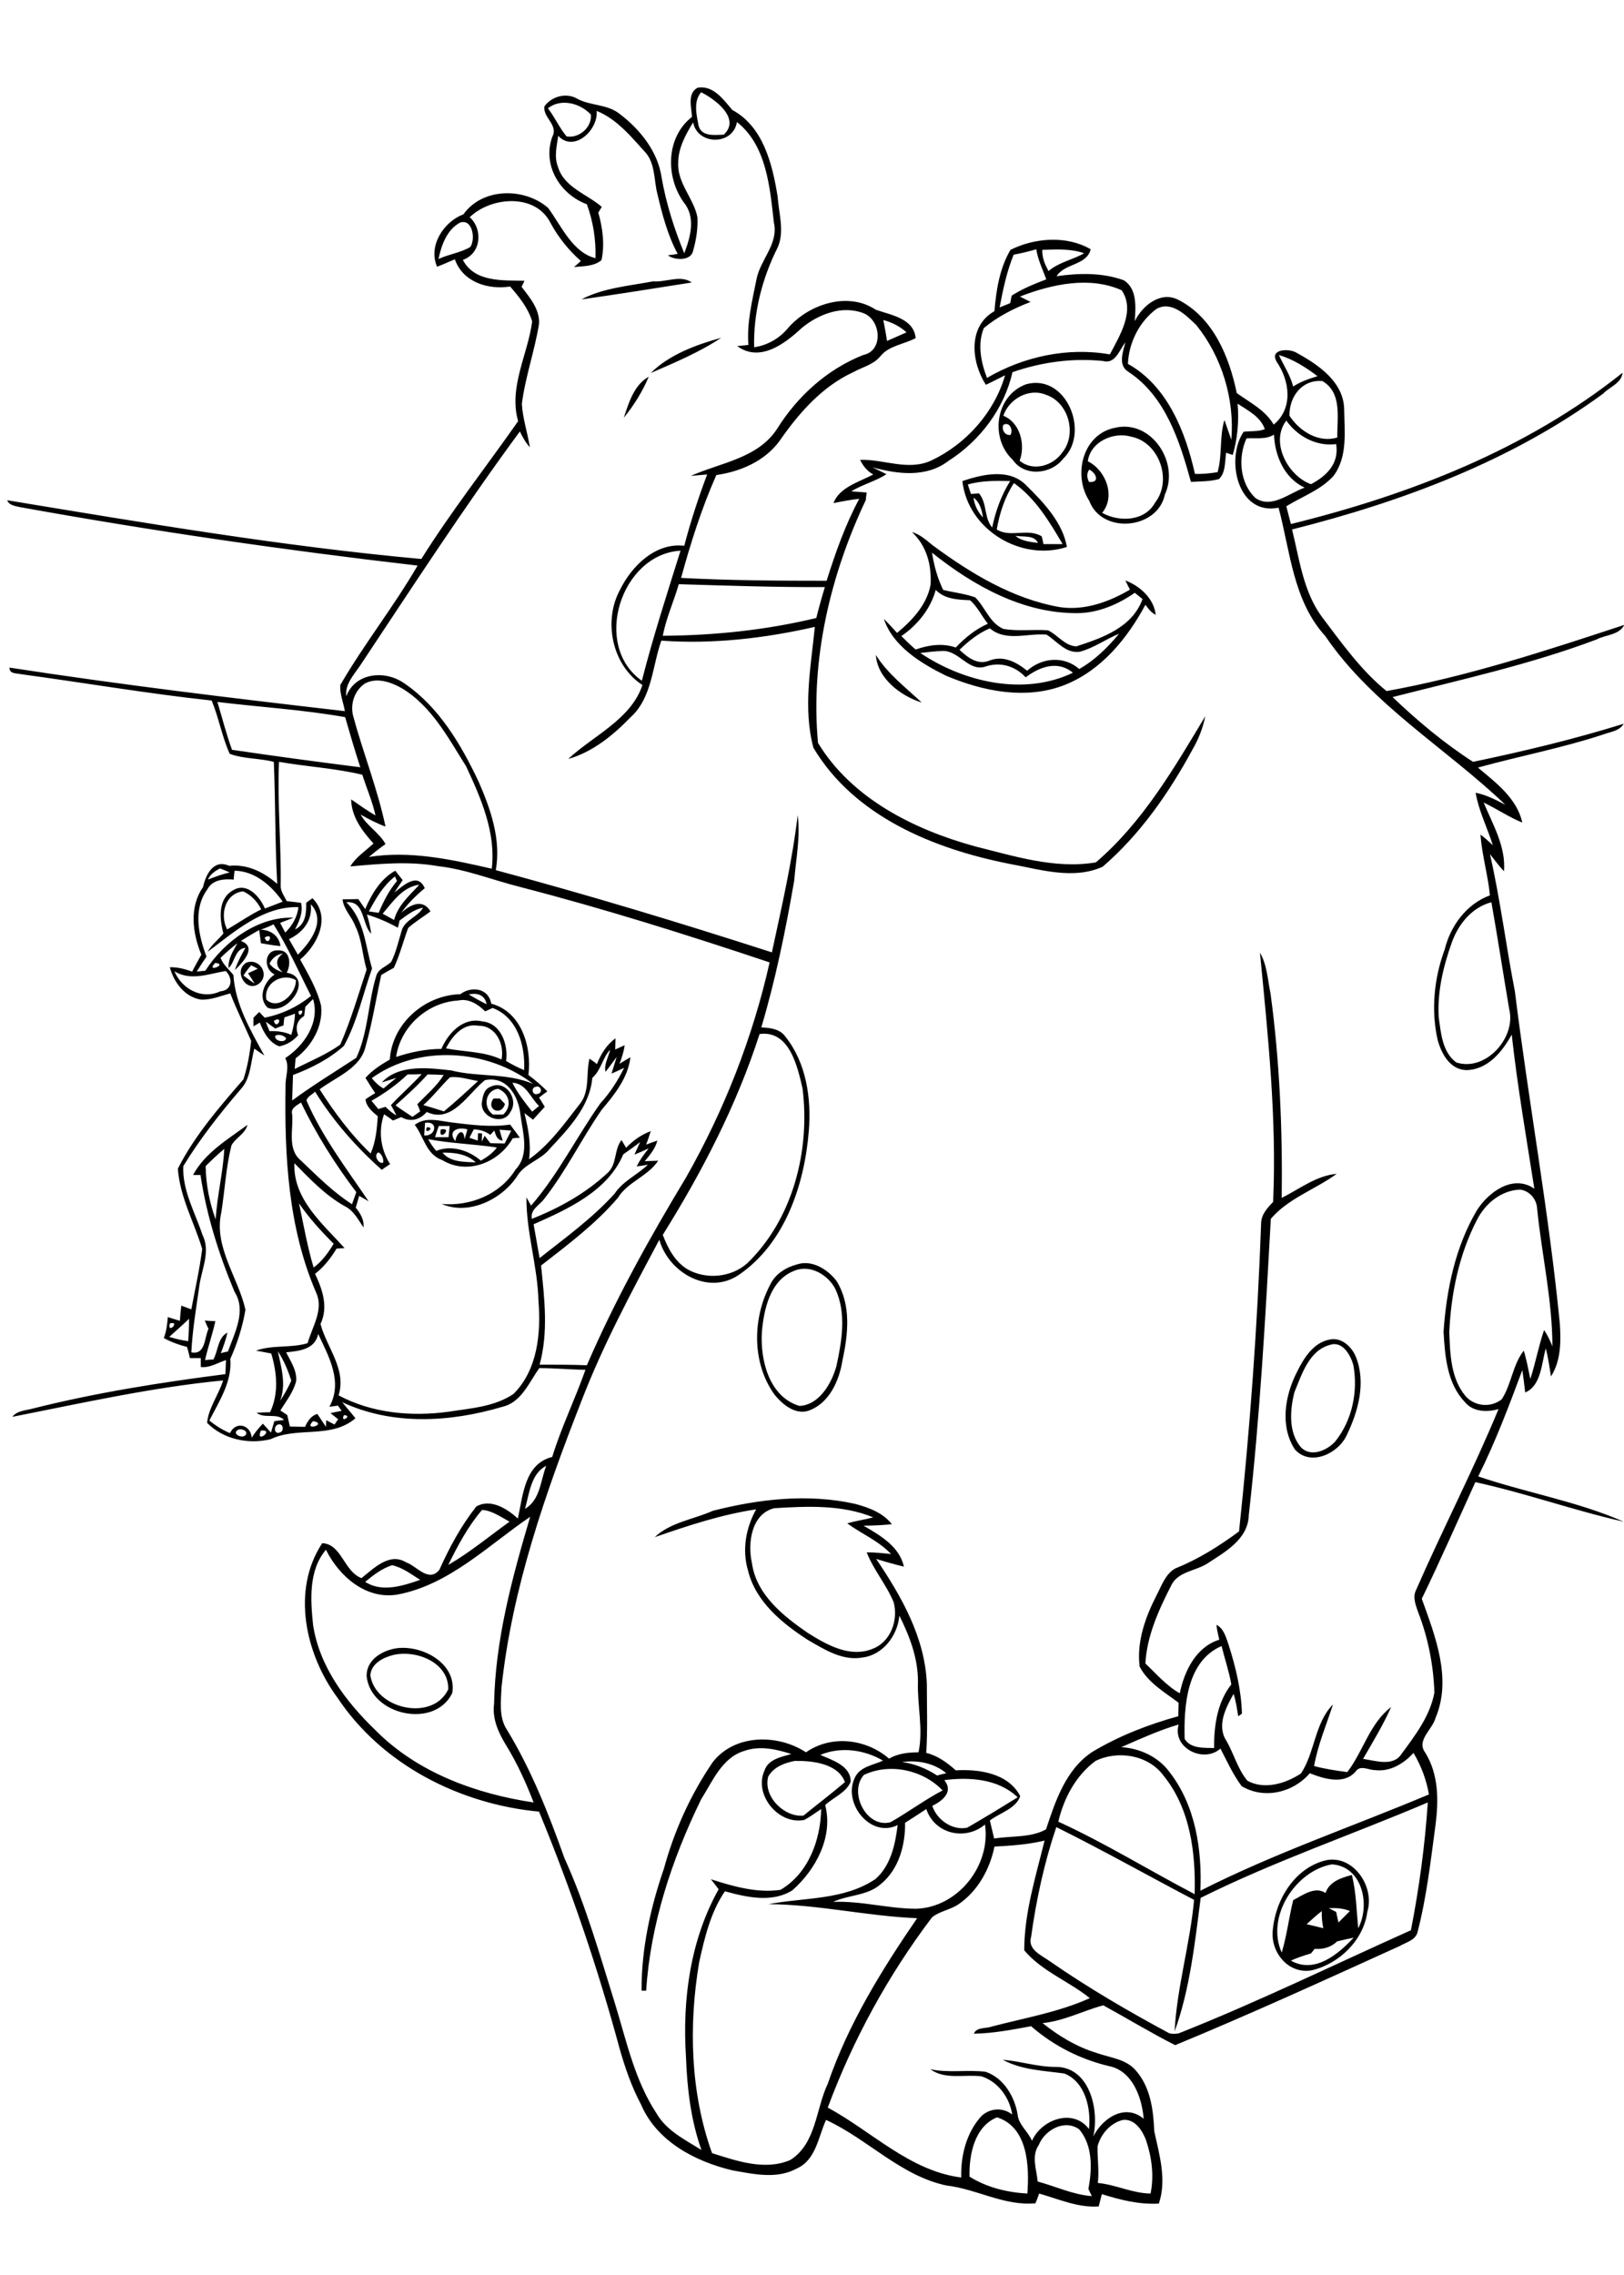 <?xml version="1.0" encoding="utf-8"?>
<!-- Generator: Adobe Illustrator 21.0.2, SVG Export Plug-In . SVG Version: 6.00 Build 0)  -->
<svg version="1.2" baseProfile="tiny" id="Layer_1" xmlns="http://www.w3.org/2000/svg" xmlns:xlink="http://www.w3.org/1999/xlink"
	 x="0px" y="0px" viewBox="0 0 567 794" overflow="scroll" xml:space="preserve">
<path d="M466.8,677.6c-2.1,2.1-4.9,2.8-7.8,2.6c-0.3,0.4-1,1.2-1.3,1.6c-2.4,0.7-4.8,1.5-7,2.5c8.3,4.7,16.5-2.2,21.9-8
	C470.6,676.7,468.7,677.1,466.8,677.6 M456.2,671.6c1.9,0.4,3.8,0.9,5.8,1.4c-0.4-2-0.6-4-0.5-6C459.6,668.5,457.9,670,456.2,671.6
	 M463.9,666c0.9,0.4,1.7,0.9,2.6,1.3c0.3,1.2,0.5,2.5,0.8,3.7c1.3-1.3,2.7-2.7,4-4C469,666,466.4,665.9,463.9,666 M447.5,681.5
	c1.8-6,2.5-12.2,4-18.3c3.3-1.7,7.6-5,11.3-2.5c1.3-4,5.5-5.3,9.2-6.3c1.5,6.1,1.6,12.4,2.2,18.6c4.3-8.1,1.5-21.6-9.2-22.3
	C452.2,653,441.9,669.1,447.5,681.5 M463.3,649.2c9.5-1.6,16.7,9.5,14.1,18c-1.3,10-9.9,18.3-19.5,20.5c-8.3,1.4-14.5-6.6-13.5-14.3
	C445.4,662.8,452.3,651.6,463.3,649.2 M137.4,577.6c-3.6,0.9-7.8,3-8.1,7.1c1.7,11.9,21.9,16.3,27.2,4.9
	C156.7,580.2,145.4,575.8,137.4,577.6 M138.3,575.3c9-1.3,21.3,5.2,19.6,15.6c-6.1,12.7-28.5,7.8-29.9-5.9
	C127.9,579.3,133.4,576.1,138.3,575.3 M464.3,469.4c-7.3,2-9.8,10.3-12.4,16.6c-1.5,6.1-2.1,13.7,2.1,18.9c3.4,3.9,9.1,1.5,12.1-1.7
	c6-7.4,8.1-17.5,6.4-26.8C471.5,472.9,468.7,467.9,464.3,469.4 M464.4,467.5c4-0.8,7.6,2.6,9,6.1c3.6,9,0.8,19.1-3.3,27.5
	c-3,6.3-12.6,10.8-18,4.8c-5.3-8.1-3.5-18.8,0.7-27C455.2,474,458.6,468.5,464.4,467.5 M277.4,443.5c-8.5,3.2-10.7,13.4-11.4,21.4
	c-0.6,9.8,2.5,22.6,13.1,25.8c6.9-0.3,11.2-7.8,12.9-13.8c1.9-8.7,3.6-18.5-0.3-26.9C289.3,445.1,283,441.2,277.4,443.5
	 M278.3,441.3c5.2-1.7,10.6,1.7,13.7,5.7c5.3,8.4,4.1,18.8,2.1,28c-1.1,6.8-4.4,14.3-11.1,17.1c-4.9,2.2-9.8-1.8-12.7-5.5
	c-7.9-11.1-7.6-26.8-1.2-38.6C270.9,444.5,274.5,442.3,278.3,441.3 M153.9,394.2C158.5,393.3,152.9,398.9,153.9,394.2 M149.1,393.4
	C152.4,393.5,147.6,396.4,149.1,393.4 M154.5,402.3c2.7,3.4,7.7,3.2,11.6,3.4C163.1,402.8,158.6,402.2,154.5,402.3 M149.5,397.6
	c0.8,1.5,1.7,2.8,2.8,4.1c5.3-2.2,11.4-0.2,15.6,3.4c2.1-1.2,4.1-2.6,5.6-4.6C165.5,399.3,157.5,399.1,149.5,397.6 M165.4,394.2
	c-0.5,1-1,1.9-1.5,2.9c1,0.3,1.9,0.7,2.9,1c0-0.6,0.1-2,0.1-2.6l1.4,0.1c0,0.7-0.1,2.1-0.1,2.9l1-2.1c0.7,0.9,1.3,1.7,2,2.6
	c1.6,0,3.3,0.1,5,0.1c0.8-1.5,1.5-3,2.3-4.5c-1-0.1-3.1-0.2-4.1-0.3c0.3,1,0.8,2.9,1.1,3.8c-2-0.2-2.4-1.9-2.9-3.5
	c-0.4,0.4-1.1,1.1-1.4,1.5C169.4,394.8,167.4,394.2,165.4,394.2 M159,398.3c0.3-2.9,2.9-5,3.2-0.7c0.3-1.1,0.7-2.3,1-3.4
	C160.1,393.2,156,394.6,159,398.3 M153.2,393c-0.5,1.3-0.9,2.6-1.3,3.9c1.6,0,3.1,0,4.7,0c0.1-1.3,0.3-2.6,0.4-3.9
	C155.8,393,154.5,393,153.2,393 M148.4,391.9c-0.1,1.4-0.2,2.9-0.3,4.4C152.2,396.7,153.2,391.1,148.4,391.9 M144.8,392.6
	c3.9-3,8.8-1.3,13.2-0.8c6.6,0.8,13.4,1.7,20.1,0.7c1.1,1.5,2.3,3,3.4,4.6c-0.6,0-1.9,0.1-2.5,0.2c-4.8,8.5-15.9,12.9-24.6,7.6
	C148.7,402.9,148,396.7,144.8,392.6 M172.3,383.4c0.6,0,1.6,0,2.2,0c0.5,0.5,1.4,1.5,1.8,1.9C175,389.8,169.5,387.2,172.3,383.4
	 M172.1,389c1.2,0,2.4,0,3.6,0c3.2-2.9,2.2-7.4-1.8-9C169.4,380.6,168.5,386.5,172.1,389 M171.3,379.3c5.2-2.6,10,4.4,6.9,8.8
	c-2.4,4.8-10.2,2.1-10-3C168.5,382.9,168.9,380.1,171.3,379.3 M85,340.5c1.3,1,2.6,1.9,3.9,2.8c-0.7-1.2-1.5-2.4-2.3-3.6
	c1.1-0.5,2.3-1.1,3.4-1.6c-0.8-0.4-1.5-0.8-2.3-1.2C86.7,338,85.8,339.2,85,340.5 M86,336c4.7-1.8,8.4,4.4,4.3,7.4
	C85.8,346.6,81.4,338.7,86,336 M93,348.9c4.1,3.9,10.5-2,10.3-6.8C98.6,339.3,91.9,343.2,93,348.9 M94.1,336.3
	c1.1,1.6,2.8,2.5,4.6,3c-2.6-2-2.6-4.7,0.1-6.5C96.7,333.1,95.1,334.3,94.1,336.3 M95.9,340.1c-4-1.8-3.7-8.6,1.1-8.4
	c4.4-0.3,4.7,4.9,3.1,7.8c9.7,1.6,0.5,15.2-6.7,12.2C89.9,348.2,92.2,342.6,95.9,340.1 M305.8,228.6c4.1,6.6,10.4,11.3,16,16.6
	C314.4,242.9,306.3,236.7,305.8,228.6 M321.3,227.9c15.2,10.2,36.2,15.1,53.3,6.9c-5.3-4.4-11.6-2.1-16.5,1.6
	c-3.6-3.9-8.8-5.5-13.9-3.8c-6,2.1-9.4-5.7-15.2-5.4C326.4,227.3,323.9,227.6,321.3,227.9 M335,226.8c2.9,2.7,6.4,5.5,10.6,3.7
	c4.8-1.8,9.3,0.6,13,3.6c5.2-4.6,12.8-5.3,18.2-0.6c5.5-3.1,9.9-7.5,13.9-12.3c-4.7,1.9-8.8,5-13.8,6.3c-4.8,0.6-7.9-3.7-11.5-6
	c-6.6-0.6-14.2,2.6-19.8-2.2C341.6,221,338.1,223.8,335,226.8 M326.7,205.9c-1.8,6.6-6.4,12.3-12,16.1c1.6,1.6,3.2,3.2,5,4.7
	c4.5-1.6,9.4-2.3,14-0.7c3.2-3.4,6.9-6.4,11.2-8.3c-2.1-2.6-3.6-5.9-6.2-8.2C334.5,209.3,329.9,209.2,326.7,205.9 M329.3,205.9
	c3.7,0.9,7.6,1.3,11.2,2.6c3.5,3.5,5,8.9,9.8,11c5.2,0.9,10.4,0.1,15.6,0.5c3.4,1.6,5.8,5.4,9.9,5.6c9.2-3,19.5-6.6,23.1-16.5
	c-0.9-0.7-1.8-1.5-2.7-2.2c-5.9,4.1-12.9,7.1-20.2,7.1c-18.9,0.1-36.2-9.6-50.6-21.1C326.1,197.4,327.3,201.8,329.3,205.9
	 M318.4,185.7c2.8,0.8,5,2.8,7.2,4.6c13.3,9.8,27.9,18.7,44.4,21.6c8.6,1.3,17.2-1.8,24.5-6.1c-0.5-1.1-1.1-2.1-1.6-3.2
	c5.1,1.9,10,6.3,10.6,12c-1.6-0.8-2.6-2.2-3.6-3.5c-6.3,11.7-15.3,22.8-28,27.9c-13.6,5.4-28.7,2.3-41.7-3.2
	c-8.7-4.3-18.5-10.3-21.6-19.8c1.6,1.6,3.1,3.2,4.6,4.9c5.3-4.4,10.4-9.8,11.7-16.8C325.3,197.1,323.5,190.5,318.4,185.7 M354.5,187
	c2.2,1.9,5.1,2.1,7.9,2.5C361.1,186.6,357,187.5,354.5,187 M339.9,173.7c0.3,2.6,1.5,5,3.3,6.9C342.8,178,342.1,175.3,339.9,173.7
	 M354,168.6c-3.2,4.9-5,10.5-6,16.2c4.8,3,10.8-0.6,15.7,2.4c0.2,0.7,0.5,2,0.6,2.7c2.2,0,4.5,0,6.7,0
	C366.4,182.1,361.6,174,354,168.6 M337.9,169.1c0.4,1.1,0.7,2.2,1.1,3.3c0.9-0.1,1.8-0.1,2.8-0.2c2.9,3.4,1.7,8.5,4.6,11.9
	c1.2-5.7,3.2-11.3,6.3-16.2C347.8,167.8,342.7,167.7,337.9,169.1 M336,167.9c7.2-2.4,16.6-4.6,22.5,1.7c6,5.9,12.5,12.8,14,21.3
	C356.5,196.1,337.9,184.9,336,167.9 M380.2,168.2c3.9,0.4,2.6-3.1,0.1-4.3C379.3,165.3,379.5,166.7,380.2,168.2 M379.8,161
	c6.3,3.1,9.8,12.2,5,18c6,3.3,14.9,3,18.5-3.6c6.1-7.8,1.4-21.1-8.4-23C388.7,150.6,380.7,154.2,379.8,161 M389.3,149.3
	c12.7-3,22.6,12.2,17.4,23.3c-2.5,12.2-22,14-26.4,2.2C374.5,165.8,378,151.5,389.3,149.3 M350.3,148.3c-0.7,1.7,0.6,3.8,2.5,3.5
	C353.8,150.1,352.5,147,350.3,148.3 M350.3,145.1c5.9,2.4,7.8,10.1,5.7,15.7c4.6,3.9,11.7,1.8,14.9-2.9c5.2-6.4,2.2-17.5-5.7-20.1
	C359.3,135.3,352.3,139.2,350.3,145.1 M358.3,134.1c14-3.8,22.4,16.9,12.9,26c-4.2,5.5-13.5,6.4-17.6,0.4
	C345.5,153,347.5,138,358.3,134.1 M217.8,145.8c1.7-5.2,3.6-11.5,8.7-14.3C224.3,136.7,221.3,141.5,217.8,145.8 M227.2,130.2
	c6.4-6.4,15.9-9.9,24.6-12.3C244.3,122.9,235.5,126.6,227.2,130.2 M228,98.2c4.4,0.4,9.7-2.4,13.5,0.4c-12.8,2-25.7,4.1-38.5,5.9
	C210.5,100.5,219.6,99.8,228,98.2 M362.7,748.6c-2.7,3.9-0.8,8.6-0.4,12.8c6.3,1.7,12.3,4.6,18.9,5.1c-0.3-0.6-0.9-1.9-1.2-2.5
	c1.3-6.9,1.6-15.1-3.2-20.8C371.7,739.5,364.8,743.4,362.7,748.6 M383.2,749.1c-0.1,4.2,0.6,8.5,0.1,12.8c6.3,0.6,12,3.6,18.4,3.7
	c1.3-6.2,0.4-12.8-1.6-18.7c-1.3-3.4-3.9-7.4-8-7C387.7,740.9,384.3,744.9,383.2,749.1 M338.5,759.7c6.1,3.8,13.1,5.5,20.2,5.9
	c0.7-9.5,0.2-23.2-10.6-26.6C340.2,742.2,338.3,752.1,338.5,759.7 M347.2,644.5c-1.6,7.9-5.8,15.5-12.5,20.1c-2.9,2-6.6,2.4-9.3,4.6
	c-15.3,20.2-27.6,42.7-36.4,66.4c15.4,8.3,28.6,22.1,46.6,24.4c-0.2-7.7,1.8-15.7,7.1-21.5c3.1-2.8,7.4-3,10.7-0.5
	c-0.9-5.9-5-11.5-10.7-13.3c-5.9-0.8-12.7,1.3-17.9-2.5c6.4,1.4,12.9,0.1,19.3,0.9c6.3,2.1,10.2,8.7,11.2,15c0.4,3.6,3.7,5.9,5,9.1
	c3.3-7.5,14.4-11.5,19.9-4.1c0.8-7.2-1.3-16.5-8.6-19.4c-7.2-1-14.9-1.2-21.5-4.8c6.2,0.5,12.1,2.5,18.3,2.5
	c11.9-0.2,15.5,14.8,13.3,24.3c3.2-6.4,11.1-11.7,17.6-6.2c-0.6-7.4-3.9-16.8-12.2-18.4c-10-2.4-19.3-7.1-27.1-13.9
	c-6.6,1.2-13.2,2.5-20,2.6c1-2.4,4.2-1.7,6.3-2.5c11.5-3,23.3-5,34.2-9.9c-7.3-5.9-16.8-9.4-22.9-16.7c0-13,4-25.7,7.1-38.3
	C358.9,643.8,353,644.2,347.2,644.5 M316,636.2c0.1,7.8-2.2,16.3-8.5,21.4c-4.6,4.1-11.2,3.7-16.6,6.2c9.8-0.4,19.4,2.4,29,2.4
	c14.6-0.5,26.1-15.1,24-29.4c-6.9,5.8-17.6,3.3-20.5-5.4C321,633,318.5,634.6,316,636.2 M419.2,662.4c-2,15.6-3.8,32.1-9.1,46.6
	c0.8-15.4,5.4-30.5,6.8-45.9c-16-8.4-31.8-17.3-48.1-25.4c-4.2,12.4-7,25.3-8.8,38.3c-1.3,4.5,3.6,6.4,6.5,8.5
	c13.4,9.3,27.5,17.5,41.8,25.2c1,0.2,2.1,0.2,3.2,0c27.5-10.9,54.1-23.9,81.1-36c2.9-14.7,4.9-29.7,5.9-44.6
	C472.2,640.3,444.9,649.6,419.2,662.4 M329.7,621.3c3.3,4.1-0.6,7.2-4.2,9c1.6,4.9,7.1,8.7,12.2,7.6c5.9-3.4,11.8-7,17.6-10.6
	C348.5,620.8,338.5,620.2,329.7,621.3 M301.6,619.5c-5.4,6.1,0.9,18.7,9.3,16.5c6.2-3.5,11.9-7.8,18.2-11.1
	C322.2,617.7,310.6,615.2,301.6,619.5 M315,615c4.4,0.6,8.5,2.3,12.2,4.7c1-0.3,2.1-0.6,3.2-0.8C326.2,615.4,320.4,614.2,315,615
	 M277.5,614.6c-3.6,0.7-7.4,2.1-9.3,5.5c-1.8,7,5.6,14.2,12.3,13.6c4.8-3.9,9.8-7.7,14.5-11.7C292.6,615.5,283.7,614.5,277.5,614.6
	 M382.5,614.6c-6.8,5-11.1,13-13,21.2c16.4,7.5,31.7,17,47.6,25.3c0.4-14.3-1.5-29.9-10.9-41.4C400.9,612.5,390.3,610.8,382.5,614.6
	 M286.4,612.5c4.3,1.9,10.7,3.8,10.6,9.4c-1.6,3.8-6,5.4-8.9,8.1c2.9,11.1-3.3,22.6-11.5,29.8c-7.1,4.4-15.9,2.4-23.5,0.3
	c-5,7.3-7.1,16.2-9,24.8c-3.7,22-3.1,45.4,4.5,66.6c8.6,2.7,18.4,6.2,27.3,2.4c9.1-5.7,8.9-17.8,13.1-26.6
	c7.1-20.8,18.8-39.7,31.2-57.8c-17.4-0.7-34.5-4.8-51.9-4.9c12.5-2.4,26.3-1.3,37.4-8.8c5.3-4.7,6.9-12.1,7.7-18.8
	c-9.5,4.7-19.2-7.7-15-16.4c1.7-4,6.4-4.5,9.9-6.1C301.8,610.7,293.6,609.5,286.4,612.5 M391.5,609.8c6.5,0.4,13,3.4,16.9,8.8
	c9,11.6,11.3,27,10.7,41.3c25.8-13.1,53.2-22.4,79.8-33.6c-0.9-5.1-2.7-10-5.4-14.5c-3.4,3.8-8.3,6.7-13.5,6c-2.2,0-5.1-1.9-6.7,0.5
	c-4,4.7-11,2.6-16,0.6c-5.8,6.8-16,9.2-23.8,4.5c-3-4-5.1-8.7-7.4-13.1c-5.8,5.2-16.9-0.1-14.6-8.4
	C404.7,603.9,398.1,606.9,391.5,609.8 M413.6,606.9c2.1,3.5,6.8,3.1,10.3,3.2c-0.1-7.7,1.1-16,6-22.2c-0.8-4.6-2.3-8.9-3.4-13.4
	C414.3,579.8,413.3,595.4,413.6,606.9 M127.5,552.1c5.8,3.8,13.2,1.4,19.2-0.7c-3.1-1.9-6.1-4.3-9.8-5.1
	C133.4,547.4,130.4,549.7,127.5,552.1 M139,556.5c-11.1,2-20.6-6.3-25.2-15.6c-6.1,7.2-5.4,17.4-4.5,26.2
	c2.2,14.6,11.5,26.9,21.9,36.9c14.6,14.7,35,22.1,55.1,25.1c-2.6-6.8-5.7-13.6-9.5-19.8c-2.7-4.4-5-9.3-4.3-14.6
	c0.4-22.3,6.3-44,12.6-65.3C170.4,539.4,157,553,139,556.5 M168.3,527c-4.9,5.7-8.5,12.5-11.8,19.2c7.6-4.4,14.3-10,21.4-15.1
	C174.9,529.5,171.8,527.2,168.3,527 M270.3,526.4c-8,2-9.3,12.2-7.8,19c1.5,11.1,10.9,18.6,19.5,24.5c6.5,4.1,14.7,8.8,22.6,5.6
	c6.4-2.4,9.1-10.1,7.4-16.3c-2.5-6.1-7-11.2-9.4-17.4c2.8,0,5.7,0.3,8.5,0.6c-4.3-4.6-10.2-7-15.3-10.7c3-0.9,6.1-1.3,9.1-2.1
	C294,525.1,281.8,525.7,270.3,526.4 M183.3,526.6c5.3-3,5.4-9.8,7.4-15C185.3,514.4,184.8,521.4,183.3,526.6 M91.1,499.3
	C88.9,504.3,96.2,498.8,91.1,499.3 M83.2,499c-2.6,1.3,1.4,3.4,2.6,1.8C86.7,499.4,84.3,498.5,83.2,499 M97.1,497.2
	c-1.6,0.4-1.5,3.5,0.5,2.8C99.3,499.7,99,496.6,97.1,497.2 M109.3,496C105.6,499.8,114.7,497,109.3,496 M120.1,493.9
	C118.5,496.9,123.4,494.1,120.1,493.9 M97,471.6c1.2,5.7,3,11.6,0.8,17.3c1.5-2.2,2.8-4.6,3.9-7C100.6,478.4,99.1,474.8,97,471.6
	 M99.9,472c1.6,3.2,3.8,6.3,3.5,10c-0.9,3.8-3.5,7-5.5,10.3c0.8,0.5,1.6,1.1,2.4,1.6c0.3,1.3,0.6,2.7,0.9,4c1.8,0,3.5,0.1,5.3,0.1
	c0.9-2,2.1-3.9,4.3-4.5c1,1.5,2,3,3,4.5l0.1-2.3c1,0.5,1.9,1,2.9,1.5c0.3-0.5,0.9-1.4,1.3-1.8c-0.9-0.7-1.8-1.5-2.7-2.2
	c1-0.2,2.9-0.6,3.9-0.8c-0.3-0.4-1-1.3-1.3-1.8c-0.8,0.1-2.3,0.3-3,0.4c4.8-8.7-0.2-17.5-3.9-25.4C109.9,471.1,104.4,471.5,99.9,472
	 M59.3,461.9C58.3,466,63.2,460.9,59.3,461.9 M59.1,466.6c2.2,0.7,4.4,1.2,6.6,1.5c0.2-2.6,0.3-5.2,0.3-7.8
	C63.7,462.5,61.4,464.5,59.1,466.6 M64.2,458.3C64.8,458.8,64.8,458.8,64.2,458.3 M104.4,420c1.6,7.5,2.9,15.1,5.1,22.4
	c3-2.2,5.1-5.2,7-8.3C112.1,429.7,107.9,425.1,104.4,420 M515.7,425.7c-6.3,12.1-9.1,25.8-9.7,39.3c0.3,7.6,0.5,16.1,5.7,22.3
	c3.2,3.6,8.8,4.1,12.6,1.1c3.4-5.2,3.8-12,7.7-17c1,3.2,1.6,6.6,2.3,9.9c1.8-5.6,2.9-11.5,4.8-17.1c1.2,1.8,2.1,3.7,2.9,5.7
	c0-16.1-3.7-31.9-5.3-47.8c-0.1-3.4-2.5-6.4-5.9-6.9C524.2,415.4,518.6,420,515.7,425.7 M132.1,402.2c-1.8,0.9,0,4.2,1.7,3.6
	C134,404.5,133.3,402.7,132.1,402.2 M71.8,407c0.1,6.3,1.3,12.7,3.5,18.6c0.5-8.3,2.6-16.4,3-24.6C76.1,402.8,73.9,404.9,71.8,407
	 M217.6,402.9c-5.4,12.8-19.3,19.1-31.3,24.4c0.7,3.9,1.4,7.8,2.1,11.8c9-7.1,18.4-13.9,26.2-22.5c2.9-4.4,7.9-6.5,11.6-10.1
	c-1,0.2-2.9,0.5-3.9,0.6c1.1-2.3,2.6-4.3,4.2-6.3c-1.7,0.8-3.3,1.5-5,2.2c0.7-1.5,1.3-2.9,2-4.4
	C221.6,400.1,219.6,401.5,217.6,402.9 M102,388.9c0.5,5.3-1.8,12.1,3,16.1c5.7,5.4,11.2,11,17.9,15.3c0.5-1.4,1-2.8,1.5-4.2
	c-7.4-9.8-14-20.2-19.3-31.3C103.7,385.8,101.4,386.7,102,388.9 M187.1,379.3c-1.9,0.3-1.2,3.2,0.6,2.5
	C189.7,381.5,188.9,378.7,187.1,379.3 M178.9,377.9c1.8,3.7,4.4,6.9,6.9,10.1c0.8-0.7,1.6-1.3,2.4-2
	C185.2,383.2,183.7,378.1,178.9,377.9 M147.8,385.7c2.4,0.7,4.8,1.4,7.2,2.2c4.1-3.4,8-7,11.9-10.6c-3.2-0.5-6.5-1.7-9.8-1.3
	C153.9,379.1,151.2,382.7,147.8,385.7 M149.3,375c-3.5,3.9-7.3,7.3-11.2,10.8c1.9,1.4,3.9,2.7,5.9,4c0.9-0.6,1.8-1.3,2.7-1.9
	c-0.3-0.9-0.6-1.7-1-2.5c3.2-3.3,6.8-6.3,9.2-10.2C153.1,375.1,151.2,375,149.3,375 M142.3,375c-3.8,3.6-8,6.6-12.6,9.2
	c0.8,1,1.6,1.9,2.4,2.9c0.8-0.3,1.6-0.5,2.5-0.8c1.1,1.1,2.3,2.2,3.8,3c-0.6-1.2-1.2-2.4-1.9-3.6c3.4-3.7,7.3-7,10.7-10.8
	C145.5,375,143.9,375,142.3,375 M129.8,376.3c1.1,1.4,2.5,2.7,4.1,3.6c1.5-1.3,3-2.5,4.5-3.7c-1.3,0.4-3.8,1.2-5.1,1.6
	c5.9-6.4,16.3-5.1,24.2-4.2c9.4,2.4,19.5,0.8,28.6,4.7C170.3,366.1,146.1,364.5,129.8,376.3 M206.8,376.2
	c-0.9,10.1-8.3,17.7-14.9,24.8c-3.2,4-8.8,5.1-11.4,9.6c-5.4,8.1-16.9,13.7-26.3,9.6c10,0.9,20.4-3.3,25.8-12
	c5-5.3,2.5-12.8,1.7-19.2c-0.7-6.5-4.8-13.6-12.4-12c-5.9,4.7-11.5,15.3-20.3,11.1c-2.4,2.7-5.6,3.7-8.9,1.8c-1,0.4-2,0.8-2.9,1.2
	c-1-0.8-2.1-1.5-3.1-2.2c-2.1,5.8-1.2,12.3,2.1,17.4c-1,0.7-2,1.3-2.9,2c-9-8-17-17.1-23.3-27.3c-1,1.1-2.7,1.7-3,3.1
	c5.5,12.7,14,23.8,21.7,35.2c-0.8-0.5-2.5-1.5-3.3-1.9c-0.4,1.4-0.8,2.7-1.2,4.1c1.6,2,3,4.2,2.7,6.9c-1.9-2.8-3.5-6-6.7-7.5
	c-6.7-3.8-12-9.4-17.4-14.9c-0.6,12.4,9.9,21.2,17.5,29.6c-0.9,0.1-1.9,0.1-2.8,0.2c-2,3.3-4.4,6.4-7.5,8.8
	c2.6,5.5,4.7,11.6,1.9,17.5c2.1,8.1,9.2,15.9,6.3,24.9c11.7,6.3,25.6,7.5,38.6,5.7c7.6-1.2,15.9-1.7,22.5-6.2
	c8.4-8.4,9.6-21.2,8.7-32.4c-0.3-12.2-4.3-24-4.2-36.2c0.4,0.7,1.2,2.2,1.6,2.9c9.5-10.9,15.9-24,24.2-35.7
	c3.4-3.7,6.1-7.9,8.3-12.4c-1.5,0.7-2.9,1.4-4.4,2c0.6-1.9,1.2-3.9,1.8-5.8c-1.3,1.7-2.5,3.5-3.9,5.2c-0.6-2.7,1.1-5.2,1.6-7.7
	C210.4,369.1,209.9,373.5,206.8,376.2 M265.2,360.9c-8,24.8-20,48-33.8,70.1c1.8,4.7,4.2,9.3,8.6,12c6.5,3.7,15.3,2.9,20.9-2.1
	c16-15.5,22-39.4,19.3-61C278.4,372.1,275.6,359.5,265.2,360.9 M96.1,361.5c-0.5,1.8,3.4,2.7,3.8,0.9
	C99.2,361.4,97.3,360.8,96.1,361.5 M155.7,365.9c6.5,1.3,13.3,1,19.4,3.9c1.1-5.3-2-11.9-8.1-11.8
	C161.7,357,157.9,361.6,155.7,365.9 M95.6,356.3C96.6,359.9,99.3,354.1,95.6,356.3 M99.3,355.1c-0.1,0.7-0.3,2.1-0.3,2.8
	c-1,0.3-1.9,0.7-2.9,1.1c-1.1-0.8-2.2-1.6-3.3-2.4c0.4,1.1,0.8,2.2,1.3,3.3c2.6-0.1,5.2,0.2,7.6,1.3c0.7-2.4,1.2-4.9,1.3-7.4
	C101.8,354.2,100.6,354.7,99.3,355.1 M104.2,353C104.3,356.3,107.2,351.5,104.2,353 M138.3,368.9c5.1-1.7,10.4-2.8,15.8-2.8
	c2.4-5.6,7.7-11.2,14.3-9.6c6.5,0.6,9.1,8.1,8.3,13.8c2,1.2,4.1,2.3,6.3,3.2c0.4-8.5-2.3-18.4-11-21.7c-0.9,0.4-1.8,0.8-2.6,1.2
	c-2.5-2.5-5.8-4.6-9.4-3.8C149.3,349.8,139.8,358.3,138.3,368.9 M163.7,347.1c2,1.2,4.1,2.4,6.2,3.4
	C169.3,347.3,166.7,346.4,163.7,347.1 M60.9,339c2.6,6.2,9.6,10,16,7c4.2-0.3,4.5-4.6,1.9-7.1C72.8,339.9,66.6,342.5,60.9,339
	 M75.1,336.1C71.6,339.8,79.9,336.4,75.1,336.1 M92.4,327.2C93.5,330.9,96,325.2,92.4,327.2 M91,324.5c3.5,0,6.5,2.2,6.9,5.7
	c-2.3-0.2-4.6-0.6-6.8-1c-0.2-1.5-0.4-3.1-0.6-4.6c-2.2,1.2-4.3,2.5-6.4,3.8c5.9,2.2,0.6,7.5-2.1,10.2c0.9-2.8,2.3-5.3,3.7-7.8
	c-3.7,0.4-3.6,4.9-5.9,7.1c-0.2-3.3,1.6-6,3.1-8.7c-2.1,1.6-4,3.3-5.9,5.1c0.9,2.4,2.9,4,4.5,6c0.6,10.2,6,19.4,10.8,28.1
	c-1.2-0.8-2.4-1.6-3.5-2.4c-1.3,4.7-1.2,10.3-4.7,14.1c-7.3,8.5-14.3,17.4-20.1,26.9c-0.4,8.4,4.1,16.2,6.7,24
	c2.9,5.8-0.3,11.9-1.1,17.8c-1.1,7.7-2.4,15.4-2.8,23.2c5,1,4.5-5.1,6-8.2c-0.5-1-0.9-1.9-1.3-2.9c0.9,0.1,2.7,0.2,3.7,0.2
	c-1,4.6-2.6,9-3.6,13.6c0.7-0.1,2.2-0.2,2.9-0.2c1.7-3.1,1.5-7.6,4.9-9.4c-0.5,2.4-1.4,4.8-2.3,7.2c0.6-0.2,1.9-0.5,2.5-0.6
	c2.3-6.5,6.5-14.2,2.3-20.8c-5.5-13.1-9.8-26.8-11.9-40.8c-0.6,0-1.9,0-2.6,0c4.2-7.8,12.1-12.4,19-17.5c-0.8,3.2-4.2,4.5-5.6,7.2
	c-1.9,7.6-2.3,15.5-3.5,23.2c-2.8,12.1,5.8,22.7,8.4,34.1c-1,5.9-2.8,11.7-5.3,17.2c0.7,7.9-3.9,14.8-7.3,21.5
	c2.2,1.8,4.6,3.3,7.2,4.4c2-4.3,7.2-3,7.6,1.6c1.1-1.8,2.4-3.4,3.9-4.9c0.9,1,1.9,2.1,2.8,3.1c0.4-1.3,0.8-2.7,1.2-4
	c0.9-0.1,2.6-0.3,3.4-0.4c-2.6-2.6-6.8-0.3-9.6-2.5c1.6-0.1,3.1-0.2,4.7-0.2c3.1-6.6,2.4-13.8,0.4-20.5c-1.8-0.3-3.5-0.7-5.3-1
	c5.8-2.1,12.1-0.8,18-2.6c1.6-5.7,5.7-11.7,3-17.6c-9.8-22.6-11.1-47.9-10.7-72.2c-0.1-3.3,1.5-6.6-0.1-9.7
	c6.6-4.3,12.2-12.5,9.7-20.6c-0.9,0.9-1.8,1.8-2.7,2.7c-0.1,1.1-0.3,2.2-0.4,3.2c-2.5,1.5-3.2,4-2.1,6.7c-1.7,2-4,3.4-6.6,3.9
	c-3.5-1.3-5.5-4.9-6.8-8.3c-0.5,0.3-1.6,1-2.2,1.3c0-0.8,0-2.3,0-3c0.5-0.5,1.5-1.5,2-2c0.5,0.5,1.4,1.5,1.9,2
	c6-1.2,11.5-3.8,16.2-7.6c-4.3-8.4-8.1-17.1-13.1-25C94.4,323.2,92.7,323.9,91,324.5 M108.5,315.6c0.7,5.7-2.8,9.9-7.6,12.2
	c1,1.8,2.1,3.6,3.1,5.4C108.4,328.8,114,321.4,108.5,315.6 M506.9,328.9c-3,8.4-5.1,17.2-4.6,26.1c0.8,5.5,1.2,12.1,6.1,15.8
	c10.3,3.4,21.1-8.7,18.5-18.7c-2.1-12.4-4-24.8-6.2-37.2C513.9,316.7,509.2,322.5,506.9,328.9 M120.9,314.9c6.4,6.2,6.6,15.2,9,23.1
	c-3.2,9-5.2,18.6-9.8,27c-5.1,4.6-11.4,7.8-17.8,10.2c-0.1,3-0.2,5.9-0.3,8.9c7.2-5.3,14.9-10,22.4-14.9c4.2-9,4.1-19.3,7-28.7
	c0.8-2.5,3.5-3.1,5.2-4.8c1.8-3.6,2.6-7.6,3.8-11.4c1.4-3.4,5.6-4.4,7.3-7.5c-3.2,0.6-5.7,2.7-8.2,4.5c-0.1,0.6-0.4,1.9-0.6,2.5
	c-3.4-1.9-7.1-3.5-10.8-4.6c0.7,2.2,1.2,4.4,1.5,6.7C126.2,322.5,127.5,314.3,120.9,314.9 M79.3,324.4c4-2.3,7.8-5,11.9-7
	c-1.4-2.8-3.5-5-6.3-6.3C78.5,311.8,76.7,319.4,79.3,324.4 M133.6,318.9c1.3,0.7,2.7,1.5,4,2.2c1.3-5.1,5.4-8.6,8.8-12.3
	C140.6,309.5,137.1,314.8,133.6,318.9 M128.8,318.1c0.9,0.1,2.6,0.4,3.4,0.5c1.7-4,3.6-7.8,6.4-11.1c-0.2-0.4-0.5-1.2-0.7-1.6
	C133.8,309.1,131.2,313.6,128.8,318.1 M81.9,303.9c-0.1,0.8-0.3,2.3-0.3,3.1c-3.4-0.3-7.4,0-9.2,3.4c-5.1,7-3.1,16-0.3,23.5
	c-1.2,1.7-2.3,3.4-3.4,5.2c0.8-0.1,2.3-0.2,3-0.3c6.5-10.2,18.5-19,30.8-18.5c-1.6,0.6-3.1,1.2-4.7,1.8c0.6,1.1,1.2,2.3,1.8,3.4
	c2.4-2.4,4.2-5.4,4.6-8.9c-12.5-0.3-22.3,8.6-31.7,15.6c1.4-2.5,3.7-4.2,5.5-6.4c-1.4-5.2-2-12.3,3.6-15.2c4.8-2.7,9.2,2.5,10.9,6.5
	c2.1-0.8,4.1-1.6,6.2-2.4C94.8,309.1,89,304,81.9,303.9 M72.6,307c2.5-1,5-1.9,7.6-2.5c-1.1-0.5-2.3-1-3.4-1.4
	C75.1,304,73.4,305.1,72.6,307 M97.4,265.9c-0.6,14.4,0.8,28.8,0.6,43.2c-0.1,2,1.3,3.7,2.1,5.4c1.7,0.2,3.3,0.4,5,0.6
	c0.8,3.3-0.6,6.4-2.1,9.3c3.7-1.8,4-5.7,3.9-9.3c0.5-0.4,1.6-1.2,2.2-1.6c6.6,6.6,1.7,16.4-4.3,21.4c2.8,5.1,5.9,10.3,7.3,16.1
	c0.8,7.2-3.3,14.2-8.9,18.4c-0.1,1.2-0.2,2.4-0.3,3.7c5.3-2.7,11-5,15.9-8.5c3.7-8.5,6.3-17.4,9.2-26.2c-1.5-5.1-1.6-10.5-4-15.3
	c-1.2-3.2-4-5.6-4.4-9.2c1.8,0,3.7-0.1,5.5-0.1c0.8,1.2,1.6,2.3,2.4,3.5c2.2-5.2,5.4-10.6,10.5-13.4c0.9,1.1,1.7,2.2,2.6,3.3
	c-1,1.4-1.9,2.8-2.9,4.3c3.1-2.4,8.1-7.2,10.6-1.5c-3,2.5-5.9,5.3-8.2,8.6c3-2.8,7.5-5.1,10.2-0.5c-2.6,2-5.4,3.6-7.8,5.8
	c-1.7,4.6-2.9,9.4-5,13.9c-1.5,0.8-2.9,1.6-4.4,2.5c-1.8,8.2-3.1,16.6-5.4,24.7c-1.7,7.9-10.3,10.8-16.1,15.2
	c5.1,8,10.9,15.8,17.8,22.4c1.8-4.1,2.2-8.5,2.5-13c-1.9-1.6-4-3.3-4.3-5.9c1.1-0.8,2.3-1.5,3.4-2.2c-1.2-1.7-2.3-3.5-3.4-5.3
	c2.4-2.7,5.4-4.6,8.5-6.4c0.8-12.6,12.2-22.5,24.6-22.8c3.8-2.9,9.9-2.2,10.8,3.3c10.6,2.8,14.2,15.1,13,24.9
	c2.3,1.7,4.5,3.6,6.6,5.7c-1,0.7-2,1.5-2.9,2.2c0.7,1,1.3,2.1,2,3.2c-1.4,1.5-2.7,3-4.1,4.5c-1-0.8-2-1.5-3-2.3
	c1.3,5.3,2.4,10.7,1.6,16.1c7.1-5,12.2-12.2,17.5-19c3.9-4.5,2.3-10.7,3.6-16.1c0.9,0.6,1.8,1.2,2.6,1.9c1.4-3.5,3.4-6.8,6.5-9
	c0,1-0.1,2.9-0.1,3.9c1.1-0.5,2.2-1,3.3-1.5c-0.3,2.2-1,4.4-1.8,6.5c1.2-0.8,2.5-1.5,3.8-2.3c-0.8,7.1-5.5,13-10,18.3
	c-7,10.1-12.4,21.3-20,31c-1.6,2.3-5.1,3.8-4.4,7.1c9.6-3.8,18.8-8.9,26.4-16c3.4-3,2.2-8.1,4.9-11.5c0.4,0.7,1.2,2,1.6,2.7
	c2.4-2.5,5.3-4.6,8.6-5.8c-0.5,1.6-1,3.1-1.6,4.7c1.3-0.5,2.6-1,3.9-1.4c-0.7,2.8-2.6,5-4.4,7.2c1.2-0.1,3.5-0.1,4.7-0.2
	c-3.6,5.5-10.7,7.4-14.1,13c-7.8,9.1-17.4,16.3-26.8,23.6c1.2,11.5,2.6,23.3-0.5,34.6c5.5,0,11,0,16.5,0.2
	c9.8-22.7,21.8-44.3,34.6-65.5c13.3-23.4,23.3-48.8,29.2-75.1c-28.7-9.6-57.6-18.7-87-26.3c-9.6-2.4-18.9-6.2-28.8-7.3
	c-10.1-1.8-20.5-0.8-30.6,0.1c2-3.3,5.3-5.4,8.1-8c-3.9-4.3-7.7-9.3-7.8-15.4c2.8,1.9,5.5,3.9,8.5,5.6c-1.1-4.9-3.1-9.5-4.6-14.2
	C116.9,268.1,107.1,267.6,97.4,265.9 M75.9,245c1.7,5.6,3.1,11.2,5.1,16.7c14.9,2.2,29.8,4.2,44.8,6.1c-1.9-5.8-3.6-11.6-5.3-17.5
	C105.8,247.7,90.8,246.8,75.9,245 M127.5,238.5c-3.7,2.4-5.3,7.2-4.2,11.4c3.5,12.9,8.5,25.4,11.3,38.6c-3-1.1-5.9-2.6-8.7-4.2
	c2.2,4,6.5,6.3,8.7,10.3c-2,1.4-3.9,2.9-5.8,4.5c14.5-2.3,28.9,0.9,42.9,4.1c1.5-12.6-3.8-24.7-9-35.8c-6.3-10-12.1-21.1-22.6-27.3
	C136.3,238,131.6,236.4,127.5,238.5 M231.4,221.9c18-0.1,36.1-2,53.6-6.2c0.9-3.6,1.9-7.2,3-10.8c-17,0.1-34-0.5-51-1
	C235.2,210,232.6,215.7,231.4,221.9 M224.1,237.6c3.9-15.3,8.8-30.4,13.5-45.4C216.8,193.4,206.6,225.3,224.1,237.6 M435.2,153
	c-3,6.6-2.4,15.6,3.1,20.8c5.6,3.9,11.8-1.7,17.2-3.6c-7.1-3.3-10.4-11.1-10.7-18.5C441.9,153.5,438.4,152.8,435.2,153 M449.1,146.8
	c-5.7,7.4,0.4,19.2,8.6,22.2c5.5-2.9,9.9-7.2,8.8-14C459.6,155.9,453,152.3,449.1,146.8 M450.2,145.1c3.5,5.4,10.2,9.6,16.7,7.6
	c-0.1-6.8,1.8-15.6-5.2-19.7C454.5,132.4,450.1,138.5,450.2,145.1 M446.5,123.9c1.7,3.7,4,7.1,5,11c2.6-1.7,5.5-2.7,8.5-3.6
	C455.9,128.2,451.5,125.4,446.5,123.9 M308.4,111.7c0.5,2.4,0.9,4.8,1.3,7.3c2.3-1,4.5-2,6.8-3C314.2,113.9,311.4,112.5,308.4,111.7
	 M403.8,107.8c-6,4.4-9.7,11.8-10,19.2c13.8,7.7,20.1,23.7,23.4,38.4c2.7,0.1,5.3-0.2,7.9-0.6c1.7-5.9,0.6-12.4,2.4-18.2
	c0.8,2.3,1.6,4.6,2.4,6.9c1.2-14.1-3.3-29-12.2-40C414.1,110,409,104.9,403.8,107.8 M356.1,103.5c1.2,0.6,2.5,1.3,3.7,1.9
	c-5.8,2.2-11.5,5.1-16.3,9.1c-2.3,5.5-1,12,1.1,17.4c12.8-7.5,28.3-10.8,42.9-8.2c3.4-6.5,9-15.3,4.1-22.4
	C380.4,96.3,367.2,99.2,356.1,103.5 M363.9,87.2c-0.1,2.7,0.9,5.1,2.2,7.4c3.6-3.1,8.4-3.9,12.4-6.2
	C373.8,86.7,368.8,87.1,363.9,87.2 M353.9,88.9c-2.4,5.9-3.7,12.1-4.9,18.4c1.2-0.5,2.5-1,3.7-1.5c0.1-0.6,0.4-1.9,0.5-2.6
	c3.7-2.4,7.9-4.1,12.1-5.7c-1.3-3.5-2.9-6.8-3.5-10.5C359.1,87.8,356.5,88.4,353.9,88.9 M160.6,77.7c-4.6,2.5-6.5,7.9-7.5,12.7
	c3.6-1.7,7.8-2.2,11.1-4.2C166.1,83.5,165,76.2,160.6,77.7 M208.3,38.7c0.7,6.6-7.9,14.7-13.4,8.7c-0.5,3.6-1.5,7.3-0.1,10.8
	c2.1,7.2,10.1,9.5,15.3,14c-0.3,0.5-0.9,1.5-1.2,2c1.5,5.4,2.3,11.1,1.1,16.6c-2.6,2.2-6.4,2.1-9.6,2.4c0.6-0.5,1.8-1.5,2.4-2.1
	c-4.3-3.8-7.9-8.3-10.6-13.3c-5.2-10.4-20.7-9.2-28.2-2c4.7,4.3,4,12.7-2.4,14.9c4.1,7.9,14,7.1,21.5,7.3c-0.2,0.5-0.7,1.6-1,2.1
	c2.9,3.8,6.4,7.9,6.1,12.9c-1.5,9.4-4.8,18.5-6,28c0.3,5.1,2,10.1,2.8,15.1c-1.5-1.6-2.5-3.5-3.5-5.5
	c-19.6,26.6-37.6,54.4-55.9,81.9c-2.2,3.2-5.2,6.4-4.7,10.5c3.2-8.4,13.8-9.2,20.4-4.4c12,8.2,19.7,21.3,25.8,34.2
	c4.2,9.6,7.9,20.2,6,30.9c32.4,8.7,64.5,18.4,96.4,28.7c3.4-15.9,7.1-31.7,9-47.9c1,7.6-0.6,15.2-1.2,22.8
	c-3,17.3-6.5,34.5-11.5,51.3c3,0.1,6.5,0.5,8.4,3.2c7.3,9.1,9.1,21.5,8.2,32.8c-1.5,18.8-8.3,39.4-24.5,50.4
	c-10.7,7.2-24.5-0.9-27.7-12.3c-9.8,18.4-19.7,36.8-27.2,56.3c-12.6,32.2-24.2,65.3-27.9,99.9c-0.2,5.1-1,10.6,2,15
	c8.5,14,14.5,29.3,20,44.7c7.5,16.5,12.4,34,17.8,51.3c3.9,12.8,6.8,26.3,14.3,37.7c3.5,6.1,10,9.2,15.7,12.8
	c-3.7-10.4-5-21.5-5.4-32.5c-1.3-20,1.5-40.8,11.4-58.5c-0.9-1.2-1.8-2.4-2.7-3.5c7.8,2.5,16.1,4.9,24.3,3.7
	c9.7-5.7,14-17.3,14.2-28.2c-2,1.3-3.8,2.7-5.9,3.8c-9,1.8-17.7-8.8-13.9-17.2c1.3-4,5.9-4.8,9.4-5.8c-5.3-1.7-11-3-16.4-1.1
	c-7.8,2.3-11.1,10.6-15.1,16.9c-10.2,20.9-17.7,43.5-19.2,66.8c-0.4,0-1.2,0-1.6,0c-0.1-14.5,3.1-29,7.8-42.6
	c3.6-13.2,9.3-25.8,17-37.1c7.6-9.9,22.7-10,32.6-3.5c8.9-6.2,21-4.7,29,2.2c3.1-1.8,6.8-2.2,10.3-2.2c1.7-8.2-0.5-16.5-0.2-24.7
	c0-8.2-2.9-15.8-6.5-23c-0.6,6.9-5.7,13.7-12.8,14.6c-7,1.3-13.4-2.8-19.1-6.1c-9-5.8-18.2-13.3-20.9-24.1c-2.2-7.3-0.8-15,2.8-21.5
	c-12.1,1.8-23.8,5.7-35.4,9.7c5.5-5.2,13.6-6.2,20.3-9.2c16.1-4.1,33.2-6.1,49.7-2.4c4.8,1.3,9.7,3.1,12.8,7.1
	c-3.3,0.3-6.6,0.5-9.9,0.5c5.8,3.4,12.5,7.2,14.1,14.3c-3.3-0.8-6.5-1.7-9.7-2.7c8.8,13,17.1,27.5,17.7,43.7c0,8,0.3,16-0.2,24
	c4,1,7.3,3.4,10.3,6.1c8.1-0.5,18.4,1,22.5,9c-1.5,4.4-7.1,5.8-10.6,8.5c0.5,2.1,1,4.2,1.5,6.3c6-1,12.7-0.2,18.1-3.2
	c3.3-9.9,6.9-20.9,16.1-27c9.3-5.6,19.6-9.6,30.1-12.5c0-1.6,0.1-3.1,0.1-4.7c-4.9-3.7-10.7-7-13.6-12.6c-1.1-8.7,2-17.3,5.9-24.9
	c1.8-3.4,3.1-7.5,6.6-9.4c8-3.2,15.3-7.8,22.2-12.9c3.8-35.7,6.4-71.4,7.7-107.3c0-3.3,2.1-5.5,4.2-7.7c1.3-29.1-1.8-58.1-4.6-87
	c2.5,4.3,2.7,9.5,3.7,14.3c3.2,23.6,4.2,47.5,3.9,71.3c6.2-3.1,12.1-7.8,19.2-8.4c-7.4,5.4-17,8.6-23,15.7
	c-1.9,34.5-3.8,69-7.7,103.4c-0.2,8.4-8.2,12.8-14.3,16.8c-4.2,2.8-10.6,2.8-12.9,8c-4.3,8.4-8.4,17.5-8.9,27
	c3.8,3.6,7.4,7.8,12,10.4c1.6-7.8,5.7-16.2,13.8-18.7c-0.4-1.7-0.8-3.4-1-5.2c2.6,1.3,3.3,4.3,4.2,6.8c2.5,7.8,4.5,16,4.7,24.2
	c-0.3,0.2-0.9,0.7-1.3,0.9c-0.4-2.6-0.8-5.3-1.6-7.8c-2.7,4.8-6,11.1-2.5,16.4c2.6,4.5,3.9,9.8,7.3,13.9c5.9,3.3,13.4,1,18.7-2.5
	c4.9-7.3,4.8-17.7,11.2-24.1c-2.3,7.1-5.3,14.1-6.6,21.5c3.8,1,7.7,1.6,11.6,2.1c5.6-7.3,7.8-17,15.3-22.7
	c-2.8,6.3-6.4,12.2-9.8,18.1c4.3,0.6,10.5,2.8,13.4-1.7c4.8-6.5,10-13.3,11.5-21.4c-0.3-9.6-2.2-19.2-5.7-28.2
	c-0.8-2.3-1.9-5-0.8-7.4c9.3-21.3,20-41.9,28.9-63.4c-4,1.2-9,1-11.8-2.5c-6.2-6.5-6.9-16-7.4-24.5c1-14.6,4.1-29.6,11.6-42.3
	c4-6.4,12.7-12.8,20.1-7.6c-2.8-17.9-5.9-35.7-7.9-53.8c-3.3,6-8.4,12.3-15.9,12.4c-5.7-0.2-8.7-5.8-10-10.7
	c-2.3-10.4-1.2-21.4,2.5-31.4c2-8.2,7.6-15.9,15.8-18.9c-0.7-7.1-2.8-14-3.3-21.2c1.5,1.1,2.9,2.4,4.3,3.7c-1.9-6.1-4.9-11.9-6-18.3
	c3.7,0.7,7.1,2.5,10.4,4.2c-20.7-19.8-46.5-34.8-62.9-58.9c-11.2-12.3-12.2-29.4-16.3-44.8c-14.4,2.9-18.6-17.1-12.2-26.5
	c2.5-0.3,5,0,7.4-0.9c-1.5-4.4-5.9-6.5-9.5-8.9c0.5,6,0,12.1-1.7,17.9c-0.8-0.3-1.6-0.5-2.3-0.8c-0.5,3.1-0.1,6.9-2.5,9.2
	c-3.2,0.9-6.6,0.8-9.8,1c-3.9-14.2-8.9-29.9-21.8-38.4c-3.8-2.3-1.9-7-1.1-10.3c-2.1,2.7-3.5,7.7-7.8,6.5
	c-10.7-1.1-21.5,0.4-31.6,3.9c-2.9,12.8-11.4,24-22.4,31c-7.7,5.9-17.8,4.6-26.5,2.2c1.6,0.8,3.3,1.6,4.9,2.4
	c-3.8,2.5-8.4,3.6-12.3,6c1.8,0.1,3.6,0.3,5.4,0.4c-0.1,0.7-0.3,2-0.3,2.6c-12.4,26.2-19.4,55.7-16.7,84.8
	c11.8,19.4,33.4,30.2,54.8,36.1c13.7,3.4,27.9,8,42.2,5.6c16.3-13.9,27.4-33,38.2-51c-0.8,4.1-2.4,8.1-4.5,11.7
	c-8.2,15.1-18.2,29.5-31.3,40.8c-10.3,4.7-22.1,0.9-32.6-1c-26.3-5.2-54.1-16.5-68.4-40.5c-3.7-13.8-0.9-28.3,0.5-42.2
	c-17.5,4-35.7,6.1-53.6,4.8c-3.2,9-3.2,20-10.8,26.8c-6,6.2-13.2,12.1-21.7,14.5c8.8-8.2,21.9-13.8,25.9-25.8
	c-10.6-6.9-13.8-22.3-7.8-33.3c4.1-8.3,12.4-16.5,22.4-15.3c2.2-8.4,4.9-16.7,8-24.9c-1.9,0.2-3.8,0.3-5.7,0.5
	c10.3-4.6,23.4-6.1,30.1-16.4c7.2-11.5,17.5-20.8,30.1-25.8c7.1-1.4,6.2-12.1,0.3-14.5c-7.5-3-15.9,0.2-21.8,5.1
	c-5.9,5.5-14.6,12.1-22.5,6.3c1-0.1,2.9-0.3,3.9-0.4c-0.6-7.7,1.3-15.3,2.8-22.8c1.3-7,7.8-12.4,6.1-19.9
	c-1.4-12.2-2.5-26.9-12.9-35.1c-1.4,8.3-13.8,8.1-15.3,0.1c-2.6,4.3-5.2,8.9-5.2,14.1c-0.4,7.1,5.4,12.4,6.7,19
	c0.2,3.9-0.4,7.9-1.5,11.7c-0.7,3.7-6.6,3.4-8.8,1.6c0.9-0.1,2.6-0.3,3.4-0.5c-3.5-6.5-5.4-13.8-7.1-21c-1.2-4.7-0.7-10.1-3.9-14.1
	C220.5,47.9,215.5,41.6,208.3,38.7 M191.3,37.8c2.4,3.1,4,6.8,6.5,9.8c4.3,0.8,8.9-3.1,8.5-7.6C202.6,36,195.8,34.2,191.3,37.8
	 M243.9,43.9c1.1,3.9,5.7,3.2,8.8,3.1c6-5.6-2.9-12.3-7.9-14.8C242,35.4,243.2,40.1,243.9,43.9 M243.6,30.6c5.5-0.9,9,4.2,12.1,7.8
	c10.8,5.8,14,19,15.8,30.2c0.4,5.9,2.5,12.2,0,17.8c-5.4,10.7-8.5,22.8-8.2,34.8c4.8-0.7,9-3.2,12-6.9c7.3-8.2,20.7-12.6,30.5-6.2
	c5.3,1.9,13.2,3,13.9,9.9c-4.1,2.2-9.3,2.6-12.3,6.3c-2.4,3-6.3,3.8-9.5,5.6c-10.9,5-19.1,14.4-25.8,24.1c-5.2,7-13.6,10.6-22,11.8
	c-5.1,11.5-9,23.8-12.3,35.9c16.9,0.9,33.8,1,50.8,1c3.1-9.8,6.5-19.5,11.4-28.6c-3,0.3-6,0.9-9,1.5c2-5.5,9-7.4,13.9-10
	c-2.1-1.1-3.6-3-4.6-5.1c8.2-0.3,16.8,4,24.9,0.2c12.1-5.7,22-16.8,25.7-29.7c-2.3,1.1-4.5,2.3-6.7,3.3c-5.1-7.9-6.4-20.4,3-25.7
	c0.6-7.3,1.8-15,5.6-21.4c8.4-4.2,19.6-5.1,28-0.2c-1.4,5.7-9,4.8-11.9,9.4c7.8-1.1,15.9-1.3,23.4,1.4c4.8,2.9,4.2,9.4,3.9,14.3
	c2.6-5.4,9-10.6,15.1-7.5c12.2,6.1,17.9,19.9,20.5,32.6c4.6,3.3,9.9,5.9,12.9,11c6.9-5.7,5.6-15.3,1-22c-2.6-4.5,4.6-4.7,7.1-3
	c7.5,4.1,16.3,10.1,16.5,19.6c0.1,7.8,1.3,16.7-3.8,23.4c-4.5,4.9-10.9,7.1-16.4,10.5c0.5,2.1,1.1,4.1,1.6,6.2
	c41.4-10.2,82.2-26,115.8-52.8c-0.4,3.7-4.5,4.9-6.8,7.3c-32.2,23.6-70.2,37.7-108.6,47.4c2.6,10.4,3.9,21.7,10.5,30.6
	c6.9,9.1,13.6,18.6,22.5,25.8c28.3-5.1,55.7-14.1,83-23.1c-1.8,3.6-6.5,3.4-9.7,5.1c-23.1,8.7-47.3,14-71.2,20.1
	c8.7,8.3,18,16.1,28.1,22.6c17.7-3.7,35.3-7.9,52.6-13.3c-1.5,2.6-4.7,2.8-7.3,3.8c-14.3,4.7-29.1,7.5-43.6,11.5
	c6.3,5.3,13.6,10.7,15.5,19.2c-4.7-1.9-8.9-4.8-13.5-7c3.2,7.7,7.8,15.4,7.1,24c-1.8-1.9-3.3-4-4.9-6c3.6,15.8,5.6,32,8.7,47.9
	c4.8,38.7,11.9,77.1,15.7,116c0.4,6.2,0.4,13-3.1,18.4c-0.5-3.3-1-6.6-1.8-9.8c-1.5,5.2-1.6,13.1-7.2,15.4c-0.3-2.6-0.6-5.2-1-7.8
	c-4.7,12.6-9.4,25.1-15.4,37.1c16.8,5.7,34.6,8.7,50.8,15.8c-17.4-3.9-34.3-10-51.8-13.8c-6.2,13.6-12.2,27.3-18.7,40.7
	c4.7,13.1,10.6,27.9,4.8,41.6c-1.1,4.1-6.8,7.8-3.6,12.1c4.7,7.6,4.7,16.6,3.6,25.2c-1.7,12.6-3.1,25.2-6.3,37.5
	c-0.7,2.8-4,3.5-6.2,4.8c-26,11.8-52,23.7-78.4,34.6c-8.5-4.3-16.7-9.3-25.1-13.9c-7.1,1.9-13.8,5.5-21.2,6.2
	c5.6,4.5,11.9,8.3,18.8,10.4c4.7,1.7,10.4,2.1,13.8,6.2c5.1,5.8,6.1,13.8,6.4,21.2c1.8,8.2,4.4,16.9,1.6,25.2
	c-6.9,0.4-13.5-1.3-19.9-3.3c-0.4,1.4-0.7,2.9-1.1,4.3c-7.3,0.5-14-2.6-20.8-4.5c-0.4,1.1-0.8,2.3-1.3,3.4c-10.9,1-20.5-5-31-6.2
	c-16.1-3.4-27.5-16.2-42.1-22.9c-2.7,5.9-3.5,13.9-10.1,16.9c-7,3.9-15.2,2-22.6,0.7c-13-3.1-26.4-10.1-31.9-23
	c-3.3-6.2-5.6-12.9-7.5-19.6c-7.6-28.1-17-55.7-28.1-82.6c-27.6-2.6-54.8-16.3-70.4-39.8c-11.1-15-16.2-37.4-5.3-53.9
	c6.8,0.3,7.5,9.8,13.7,12.2c4.3-3.4,9.8-9.1,15.6-5.5c3.8,1.3,7.8,7.2,11.6,2.6c3.5-7.8,7.6-15.4,12.9-22.1c5-2.9,10.8,0.8,14.5,4.2
	c1.8-8,2.3-19.1,12-21.5c3.2-10.4,8-20.2,11.6-30.4c-5.4-0.1-10.7-0.6-16.1-0.6c-3.6,5-6.3,12-12.9,13.5
	c-18.1,5.4-38.4,6.6-55.9-1.6c1.5,1.9,3.1,3.7,4.6,5.6c-8.5,7.3-20.2,2.8-29.6,7.3c-7.7,1.9-16.5,0.1-22.2-5.7
	c0.5-5.2,4-9.7,5.6-14.8c-24.8,2.4-49.2,7.9-73.6,12.7c1.6-2.1,4.5-2.2,6.8-2.8c22.2-5.6,44.9-9.2,67.6-12.1
	c0.1-1.7,0.1-3.3,0.2-4.9c-2.9,0.9-5.6,2.8-8.8,2.4c0-0.8,0-2.3,0-3.1c-1.3,0-2.5,0-3.8,0c-0.3-1.3-0.6-2.6-1-3.9
	c-2.8-0.7-5.6-1.7-8.1-3.1c0.9-2.3,1.2-4.9,1.4-7.3c1.4,0.4,2.8,0.9,4.2,1.3c0.1-1.8,0.3-3.6,0.5-5.3c1.2,0.4,2.4,0.9,3.5,1.3
	c1.3-7,2.9-14,3.8-21.1c-2.8-9.3-7.8-18.1-8.5-28c5.8-11.5,14.5-21.5,22.9-31.2c1.4-4.3,2.2-8.9,2.7-13.4
	c-2.4-5.5-5.1-10.9-7.3-16.6c-3.3,0.9-6.6,2.3-10.1,2.2c-5.7-0.8-9.6-6-11-11.3c2.7-0.1,5.2,0.6,7.8,1.5c1-2,2.1-3.9,3.2-5.9
	c-3.1-7.5-4.3-16.6,0.6-23.6c0.9-4.3,3.7-9.9,9.1-7.4c6.4-0.7,12.1,2.2,16.8,6.3c-0.8-14.2-0.6-28.4-1.2-42.6
	c-5-1.3-10.6-1-15.4-2.8c-2.7-6-3.8-12.6-6.3-18.6c-22.3-2.4-44.4-6.2-66.6-9.2c-1.6-0.4-4,0-4-2.3c38.9,6,78,10.7,117.1,15.2
	c-0.5-3-1.8-6-1.6-9.1c8.3-14.3,18.7-27.4,27-41.7C99.1,192,52.9,185.3,7,177c-1.7-0.4-3.8-0.6-4.5-2.4c48,7.9,96.1,16.1,144.6,20.5
	c10.4-16.6,22.6-32.1,33.8-48.1c-3.4-11.8,3.4-23.3,4.9-34.8c-1.4-4.7-4.5-8.5-7.7-12.2c-7.7,1.2-16.5-1.5-19.3-9.5
	c-2.1,0.9-4.1,1.8-6.2,2.6c-3.2-7.3,2.3-15.7,9.2-18.3c6.7-9.4,21.4-9.4,29.6-2.2c4.6,6.3,8.6,15.6,16.5,17.5
	c0.2-6.4-0.8-12.8-3-18.8c-9.4-3.5-15.6-13.6-12.1-23.5c2.3-4.2-3.4-6.8-2.7-10.7c2.5-3.5,7.7-4.9,11.5-2.6
	c4.7,2.5,10.5,1.8,14.8,5.3c7.1,5.4,13.3,13.1,14.6,22.2c1.6,9.1,4.4,17.9,7.9,26.4c2.2-5.7,4.1-12.6-0.2-17.8
	c-6.4-9-6.2-22.7,2.9-29.8C241.4,37.4,239.9,32.5,243.6,30.6"/>
</svg>
